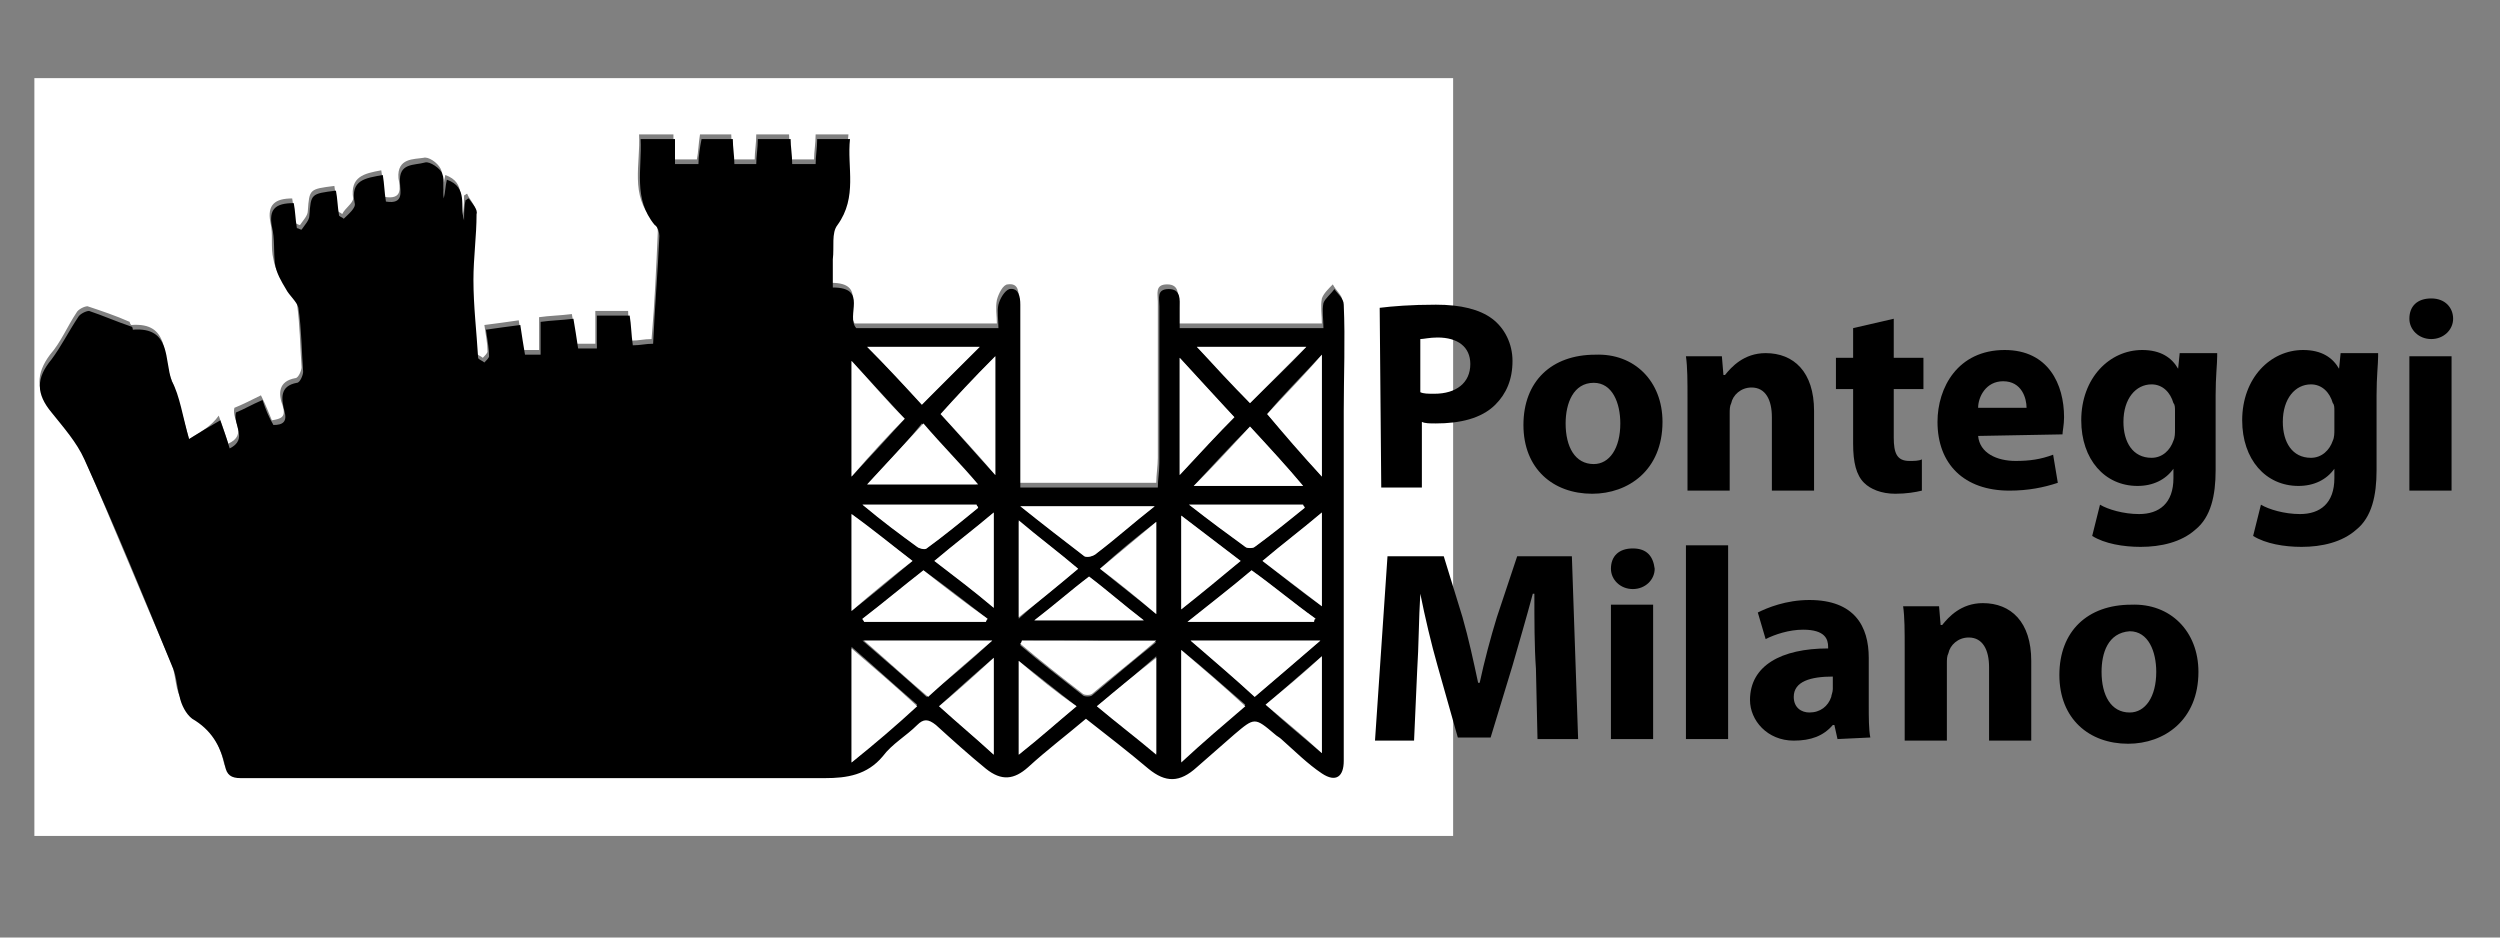 <?xml version="1.0" encoding="utf-8"?>
<!-- Generator: Adobe Illustrator 24.1.2, SVG Export Plug-In . SVG Version: 6.00 Build 0)  -->
<svg version="1.1" id="Livello_1" xmlns="http://www.w3.org/2000/svg" xmlns:xlink="http://www.w3.org/1999/xlink" x="0px" y="0px"
	 viewBox="0 0 160 60" style="enable-background:new 0 0 160 60;" xml:space="preserve">
<rect x="0" y="0" width="160" height="60" fill="#808080" stroke="none"/>
<style type="text/css">
	.st0{fill:#FFFFFF;}
</style>
<g id="XMLID_10_">
	<g id="XMLID_5_">
		<path id="XMLID_68_" class="st0" d="M2.2,53.5c0-16.2,0-32.3,0-48.5C32.5,5,62.8,5,93,5c0,16.2,0,32.3,0,48.5
			C62.8,53.5,32.5,53.5,2.2,53.5z M12.1,28.1c-0.4-1.4-0.7-2.7-1.2-4s0-3.5-2.5-3.3c0,0-0.1-0.1-0.1-0.2c-0.9-0.4-1.8-0.7-2.7-1
			c-0.2,0-0.6,0.2-0.7,0.4c-0.6,0.9-1,1.9-1.7,2.7c-0.9,1.2-0.9,2.3,0,3.4C4,27,4.8,28,5.3,29.1c1.9,4.4,3.7,8.8,5.6,13.2
			c0.3,0.6,0.3,1.4,0.5,2c0.2,0.5,0.4,1.2,0.8,1.4c1.2,0.7,1.8,1.8,2.1,3c0.1,0.6,0.4,0.8,1,0.8c12.5,0,24.9,0,37.4,0
			c1.5,0,2.7-0.3,3.7-1.4c0.7-0.7,1.5-1.3,2.2-2c0.4-0.4,0.8-0.5,1.2,0c1,0.9,2.1,1.8,3.2,2.8c1,0.9,1.8,0.8,2.7-0.1
			c1.2-1.1,2.4-2.1,3.7-3.1c1.4,1.1,2.7,2.1,4,3.2c1.1,0.9,2,0.9,3.1-0.1c0.8-0.7,1.6-1.4,2.4-2.1c1.3-1.1,1.3-1.1,2.6,0
			c0.1,0.1,0.3,0.2,0.4,0.3c0.9,0.7,1.7,1.5,2.6,2.2c0.9,0.6,1.4,0.3,1.4-0.8c0-7.5,0-14.9,0-22.4c0-2.3,0-4.5,0-6.8
			c0-0.3-0.4-0.6-0.6-1c-0.3,0.3-0.6,0.6-0.7,0.9c-0.1,0.5,0,1.1,0,1.6c-3.2,0-6.2,0-9.2,0c0-0.5,0-0.9,0-1.3c0-0.5,0.1-1.2-0.7-1.2
			c-0.8,0-0.6,0.6-0.6,1.1c0,3.3,0,6.6,0,10c0,0.5-0.1,1.1-0.1,1.6c-3,0-5.9,0-8.8,0c0-0.4,0-0.8,0-1.2c0-3.5,0-7,0-10.5
			c0-0.5,0-1.1-0.7-1c-0.3,0-0.6,0.6-0.7,1c-0.1,0.5,0,1,0,1.5c-3.1,0-6.1,0-9.1,0c-0.6-0.8,0.8-2.6-1.5-2.6c0-0.6,0-1.2,0-1.8
			c0-0.7-0.1-1.7,0.3-2.2c1.3-1.8,0.6-3.7,0.8-5.5c-0.8,0-1.4,0-2.1,0c0,0.6-0.1,1.1-0.1,1.6c-0.5,0-1,0-1.5,0
			c0-0.6-0.1-1.1-0.1-1.6c-0.7,0-1.4,0-2.1,0c0,0.6-0.1,1.1-0.1,1.6c-0.5,0-0.9,0-1.4,0c0-0.6-0.1-1.1-0.1-1.6c-0.7,0-1.4,0-2,0
			c-0.1,0.6-0.1,1.1-0.2,1.6c-0.5,0-0.9,0-1.5,0c0-0.6,0-1.1,0-1.6c-0.8,0-1.4,0-2.2,0c0.1,1.9-0.6,3.9,0.9,5.5
			c0.2,0.2,0.3,0.5,0.3,0.7c-0.1,2.3-0.2,4.6-0.4,6.9c-0.5,0-0.8,0.1-1.3,0.1c-0.1-0.7-0.2-1.3-0.2-1.9c-0.7,0-1.4,0-2.1,0
			c0,0.7,0,1.4,0,2.1c-0.5,0-0.8,0-1.2,0c-0.1-0.7-0.2-1.3-0.3-1.9c-0.8,0.1-1.4,0.1-2.1,0.2c0,0.8,0,1.4,0,2.1c-0.4,0-0.7,0-1,0
			c-0.1-0.6-0.2-1.2-0.3-1.9c-0.7,0.1-1.4,0.2-2.2,0.3c0.1,0.7,0.2,1.2,0.2,1.7c0,0.1-0.2,0.3-0.3,0.4c-0.1-0.1-0.4-0.2-0.4-0.3
			c-0.1-1.7-0.3-3.3-0.3-5c0-1.4,0.2-2.8,0.2-4.2c0-0.3-0.4-0.7-0.5-1c-0.1,0-0.1,0.1-0.2,0.1c0,0.4,0,0.9-0.1,1.3
			c-0.3-0.9,0.3-2.1-1.1-2.6c-0.1,0.4-0.1,0.8-0.2,1.2c-0.1-0.6,0.1-1.2-0.1-1.6c-0.2-0.4-0.8-0.8-1.1-0.7c-0.6,0.1-1.7,0-1.6,1.3
			c0.1,0.6,0.3,1.4-0.9,1.2c-0.1-0.6-0.1-1.2-0.2-1.7c-1.1,0.2-2,0.4-1.8,1.8c0,0.3-0.5,0.6-0.7,1c-0.1-0.1-0.2-0.1-0.3-0.2
			c-0.1-0.5-0.1-1-0.2-1.6c-1.6,0.2-1.6,0.2-1.7,1.6c0,0.3-0.3,0.6-0.5,0.9c-0.1,0-0.2-0.1-0.3-0.1c-0.1-0.5-0.1-1.1-0.2-1.6
			c-1.1,0-1.6,0.4-1.4,1.5c0.2,0.8,0,1.6,0.2,2.4c0.1,0.6,0.4,1.1,0.7,1.6c0.2,0.4,0.8,0.8,0.8,1.2c0.2,1.4,0.2,2.7,0.3,4.1
			c0,0.2-0.2,0.7-0.4,0.7c-1.1,0.2-1.1,1-0.8,1.8c0.2,0.7-0.1,0.8-0.7,0.9c-0.2-0.5-0.4-1-0.7-1.6c-0.6,0.3-1.2,0.6-1.7,0.8
			c-0.2,0.8,0.9,1.7-0.4,2.3c-0.2-0.7-0.4-1.2-0.6-1.8C13.5,27.3,12.9,27.6,12.1,28.1z"/>
		<path id="XMLID_37_" d="M12.1,28.1c0.8-0.5,1.3-0.8,2-1.2c0.2,0.6,0.4,1.1,0.6,1.8c1.2-0.6,0.2-1.5,0.4-2.3c0.5-0.2,1-0.5,1.7-0.8
			c0.2,0.6,0.4,1.1,0.7,1.6c0.6,0,0.9-0.2,0.7-0.9c-0.2-0.8-0.3-1.6,0.8-1.8c0.2,0,0.4-0.5,0.4-0.7c-0.1-1.4-0.1-2.7-0.3-4.1
			c-0.1-0.4-0.6-0.8-0.8-1.2c-0.3-0.5-0.6-1-0.7-1.6c-0.1-0.8,0-1.6-0.2-2.4c-0.2-1.1,0.2-1.5,1.4-1.5c0.1,0.5,0.1,1,0.2,1.6
			c0.1,0,0.2,0.1,0.3,0.1c0.2-0.3,0.5-0.6,0.5-0.9c0.1-1.4,0.1-1.4,1.7-1.6c0.1,0.5,0.1,1,0.2,1.6c0.1,0.1,0.2,0.1,0.3,0.2
			c0.3-0.3,0.8-0.7,0.7-1c-0.3-1.5,0.7-1.6,1.8-1.8c0.1,0.6,0.1,1.1,0.2,1.7c1.2,0.2,0.9-0.7,0.9-1.2c-0.1-1.3,0.9-1.1,1.6-1.3
			c0.3-0.1,1,0.4,1.1,0.7c0.2,0.5,0,1.1,0.1,1.6c0.1-0.4,0.1-0.8,0.2-1.2c1.4,0.5,0.8,1.7,1.1,2.6c0-0.4,0-0.9,0.1-1.3
			c0.1,0,0.1-0.1,0.2-0.1c0.2,0.3,0.6,0.7,0.5,1c0,1.4-0.2,2.8-0.2,4.2c0,1.7,0.2,3.3,0.3,5c0,0.1,0.3,0.2,0.4,0.3
			c0.1-0.1,0.3-0.3,0.3-0.4c0-0.5-0.1-1-0.2-1.7c0.7-0.1,1.4-0.2,2.2-0.3c0.1,0.7,0.2,1.3,0.3,1.9c0.3,0,0.6,0,1,0
			c0-0.7,0-1.4,0-2.1c0.7-0.1,1.3-0.1,2.1-0.2c0.1,0.6,0.2,1.2,0.3,1.9c0.4,0,0.8,0,1.2,0c0-0.7,0-1.4,0-2.1c0.7,0,1.4,0,2.1,0
			c0.1,0.6,0.1,1.2,0.2,1.9c0.5,0,0.8-0.1,1.3-0.1c0.1-2.3,0.3-4.6,0.4-6.9c0-0.2-0.1-0.6-0.3-0.7c-1.4-1.7-0.8-3.6-0.9-5.5
			c0.8,0,1.4,0,2.2,0c0,0.5,0,1.1,0,1.6c0.5,0,1,0,1.5,0c0-0.5,0.1-1.1,0.2-1.6c0.7,0,1.3,0,2,0c0,0.5,0.1,1.1,0.1,1.6
			c0.5,0,0.9,0,1.4,0c0-0.5,0.1-1,0.1-1.6c0.7,0,1.3,0,2.1,0c0,0.5,0.1,1,0.1,1.6c0.5,0,0.9,0,1.5,0c0-0.5,0.1-1,0.1-1.6
			c0.7,0,1.3,0,2.1,0c-0.2,1.8,0.5,3.7-0.8,5.5c-0.4,0.5-0.2,1.4-0.3,2.2c0,0.6,0,1.2,0,1.8c2.3,0,0.8,1.8,1.5,2.6c3,0,5.9,0,9.1,0
			c0-0.5-0.1-1.1,0-1.5s0.4-0.9,0.7-1c0.6-0.1,0.7,0.5,0.7,1c0,3.5,0,7,0,10.5c0,0.4,0,0.7,0,1.2c3,0,5.8,0,8.8,0
			c0-0.5,0.1-1,0.1-1.6c0-3.3,0-6.6,0-10c0-0.5-0.2-1.1,0.6-1.1c0.8,0,0.7,0.7,0.7,1.2c0,0.4,0,0.8,0,1.3c3.1,0,6.1,0,9.2,0
			c0-0.6-0.1-1.1,0-1.6c0.1-0.3,0.5-0.6,0.7-0.9c0.2,0.3,0.6,0.6,0.6,1c0.1,2.3,0,4.5,0,6.8c0,7.5,0,14.9,0,22.4
			c0,1-0.5,1.4-1.4,0.8c-0.9-0.6-1.7-1.4-2.6-2.2c-0.1-0.1-0.3-0.2-0.4-0.3c-1.3-1.1-1.3-1.1-2.6,0c-0.8,0.7-1.6,1.4-2.4,2.1
			c-1.1,1-2,1-3.1,0.1c-1.3-1.1-2.6-2.1-4-3.2c-1.3,1.1-2.5,2-3.7,3.1c-0.9,0.8-1.7,0.9-2.7,0.1c-1.1-0.9-2.1-1.8-3.2-2.8
			c-0.5-0.4-0.8-0.4-1.2,0c-0.7,0.7-1.6,1.2-2.2,2c-1,1.2-2.3,1.4-3.7,1.4c-12.5,0-24.9,0-37.4,0c-0.6,0-0.9-0.2-1-0.8
			c-0.3-1.3-0.9-2.3-2.1-3c-0.4-0.3-0.7-0.9-0.8-1.4c-0.2-0.7-0.2-1.4-0.5-2c-1.8-4.4-3.6-8.8-5.6-13.2c-0.5-1.1-1.3-2-2.1-3
			c-1-1.2-1-2.2,0-3.4c0.6-0.8,1.1-1.8,1.7-2.7c0.1-0.2,0.5-0.4,0.7-0.4c0.9,0.3,1.8,0.7,2.7,1c0.1,0,0.1,0.2,0.1,0.2
			c2.5-0.2,2,2,2.5,3.3C11.5,25.3,11.7,26.7,12.1,28.1z M65.4,41c0,0.1-0.1,0.2-0.1,0.3c1.3,1.1,2.6,2.1,4,3.2
			c0.1,0.1,0.5,0.1,0.6,0c1.3-1.1,2.6-2.2,4.1-3.4C70.9,41,68.2,41,65.4,41z M54.5,48.8c1.5-1.3,2.8-2.4,4.2-3.7
			c-1.4-1.2-2.7-2.4-4.2-3.7C54.5,44,54.5,46.3,54.5,48.8z M54.5,30.5c1.4-1.5,2.6-2.8,3.4-3.7c-1.1-1.2-2.3-2.5-3.4-3.7
			C54.5,25.4,54.5,27.8,54.5,30.5z M75.5,30.4c1.3-1.4,2.5-2.7,3.5-3.7c-1.1-1.1-2.2-2.4-3.5-3.8C75.5,25.4,75.5,27.8,75.5,30.4z
			 M59,25.9c1.2-1.3,2.5-2.5,3.7-3.7c-2.4,0-4.8,0-7.2,0C56.7,23.4,57.9,24.7,59,25.9z M76.6,22.2c1.2,1.2,2.4,2.5,3.4,3.6
			c1.2-1.2,2.5-2.4,3.6-3.6C81.3,22.2,78.8,22.2,76.6,22.2z M55.5,31c2.3,0,4.8,0,7,0c-1.1-1.2-2.2-2.5-3.5-3.9
			C57.8,28.6,56.6,29.8,55.5,31z M76.4,31.1c2.5,0,4.9,0,7,0c-1-1.2-2.2-2.5-3.4-3.8C78.7,28.6,77.6,29.8,76.4,31.1z M63.7,22.8
			c-1.4,1.4-2.6,2.7-3.5,3.7c1.1,1.2,2.2,2.5,3.5,3.9C63.7,27.8,63.7,25.4,63.7,22.8z M81.1,26.5c1.1,1.2,2.2,2.5,3.5,4
			c0-2.7,0-5.1,0-7.8C83.2,24.2,82,25.4,81.1,26.5z M75.6,41.6c0,2.4,0,4.7,0,7.1c1.4-1.2,2.7-2.4,4.1-3.6
			C78.3,43.9,77.1,42.8,75.6,41.6z M63.5,41c-2.9,0-5.4,0-8.3,0c1.5,1.3,2.8,2.4,4.1,3.6C60.8,43.4,62.1,42.3,63.5,41z M76.2,41
			c1.5,1.3,2.8,2.4,4.1,3.6c1.4-1.2,2.7-2.3,4.2-3.6C81.7,41,79.1,41,76.2,41z M73.9,32.4c-2.9,0-5.6,0-8.6,0
			c1.5,1.2,2.8,2.2,4.1,3.2c0.1,0.1,0.6,0,0.8-0.2C71.4,34.4,72.5,33.5,73.9,32.4z M63.1,39.8c0-0.1,0.1-0.1,0.1-0.2
			c-1.3-1-2.7-2.1-4.1-3.1c-1.3,1.1-2.6,2.1-3.9,3.1c0,0.1,0.1,0.1,0.1,0.2C57.9,39.8,60.5,39.8,63.1,39.8z M84.1,39.8
			c0-0.1,0.1-0.2,0.1-0.2c-1.4-1-2.7-2.1-4.1-3.1c-1.3,1.1-2.6,2.1-4.1,3.3C78.9,39.8,81.5,39.8,84.1,39.8z M70.2,45.2
			c1.3,1,2.5,2,3.8,3c0-2.1,0-4,0-6.2C72.6,43.2,71.5,44.2,70.2,45.2z M54.5,39.1c1.4-1.1,2.6-2.1,3.9-3.2c-1.3-1-2.5-1.9-3.9-3
			C54.5,35,54.5,36.9,54.5,39.1z M69,36.4c-1.3-1.1-2.5-2-3.8-3c0,2.1,0,4,0,6.2C66.5,38.4,67.7,37.5,69,36.4z M59.8,35.9
			c1.3,1,2.5,1.9,3.8,3c0-2.1,0-4,0-6.1C62.3,33.9,61.1,34.8,59.8,35.9z M84.6,38.8c0-2.1,0-4,0-6c-1.3,1.1-2.5,2-3.8,3.1
			C82.1,36.9,83.2,37.8,84.6,38.8z M65.2,42.3c0,2.1,0,3.9,0,6c1.3-1.1,2.5-2.1,3.7-3.1C67.6,44.2,66.5,43.3,65.2,42.3z M75.6,33
			c0,2.1,0,3.9,0,6c1.3-1.1,2.5-2.1,3.8-3.1C78.1,34.9,76.9,34,75.6,33z M55.2,32.3c1.3,1,2.4,1.9,3.5,2.7c0.2,0.1,0.5,0.2,0.6,0.1
			c1.1-0.8,2.2-1.7,3.3-2.6c0-0.1-0.1-0.1-0.1-0.2C60.1,32.3,57.8,32.3,55.2,32.3z M76.1,32.3c1.3,1,2.5,1.9,3.6,2.7
			c0.1,0.1,0.5,0.1,0.6,0c1.1-0.8,2.1-1.7,3.2-2.5c0-0.1-0.1-0.1-0.1-0.2C81.1,32.3,78.8,32.3,76.1,32.3z M63.6,48.3
			c0-2.1,0-4.1,0-6.2c-1.3,1.1-2.4,2.1-3.5,3.1C61.3,46.2,62.4,47.2,63.6,48.3z M84.6,42c-1.3,1.1-2.4,2.1-3.6,3.1
			c1.2,1.1,2.3,2,3.6,3.1C84.6,46.1,84.6,44.2,84.6,42z M70.4,36.4c1.2,1,2.4,1.9,3.6,2.9c0-2.1,0-3.9,0-5.9
			C72.7,34.4,71.6,35.3,70.4,36.4z M66.2,39.7c2.5,0,4.6,0,7,0c-1.3-1-2.4-1.9-3.5-2.8C68.6,37.8,67.5,38.7,66.2,39.7z"/>
		<path id="XMLID_36_" class="st0" d="M65.4,41c2.8,0,5.5,0,8.6,0c-1.5,1.3-2.8,2.3-4.1,3.4c-0.1,0.1-0.5,0.1-0.6,0
			c-1.3-1-2.7-2.1-4-3.2C65.3,41.2,65.4,41.1,65.4,41z"/>
		<path id="XMLID_35_" class="st0" d="M54.5,48.8c0-2.5,0-4.8,0-7.3c1.5,1.3,2.8,2.4,4.2,3.7C57.4,46.4,56,47.6,54.5,48.8z"/>
		<path id="XMLID_34_" class="st0" d="M54.5,30.5c0-2.6,0-5.1,0-7.4c1.2,1.3,2.3,2.6,3.4,3.7C57,27.7,55.8,29,54.5,30.5z"/>
		<path id="XMLID_33_" class="st0" d="M75.5,30.4c0-2.6,0-5,0-7.5c1.2,1.3,2.4,2.6,3.5,3.8C78,27.7,76.8,29,75.5,30.4z"/>
		<path id="XMLID_31_" class="st0" d="M59,25.9c-1.1-1.2-2.3-2.5-3.5-3.7c2.3,0,4.8,0,7.2,0C61.5,23.4,60.3,24.6,59,25.9z"/>
		<path id="XMLID_30_" class="st0" d="M76.6,22.2c2.3,0,4.7,0,7,0c-1.2,1.2-2.4,2.4-3.6,3.6C78.9,24.7,77.7,23.4,76.6,22.2z"/>
		<path id="XMLID_29_" class="st0" d="M55.5,31c1.1-1.2,2.3-2.5,3.6-3.9c1.2,1.4,2.4,2.6,3.5,3.9C60.3,31,57.9,31,55.5,31z"/>
		<path id="XMLID_28_" class="st0" d="M76.4,31.1c1.2-1.2,2.4-2.5,3.6-3.8c1.2,1.3,2.4,2.6,3.4,3.8C81.3,31.1,78.8,31.1,76.4,31.1z"
			/>
		<path id="XMLID_27_" class="st0" d="M63.7,22.8c0,2.7,0,5,0,7.6c-1.2-1.4-2.4-2.7-3.5-3.9C61.1,25.5,62.3,24.2,63.7,22.8z"/>
		<path id="XMLID_26_" class="st0" d="M81.1,26.5c1-1.1,2.2-2.3,3.5-3.8c0,2.7,0,5.1,0,7.8C83.3,29.1,82.1,27.7,81.1,26.5z"/>
		<path id="XMLID_25_" class="st0" d="M75.6,41.6c1.4,1.2,2.7,2.3,4.1,3.6c-1.4,1.2-2.7,2.3-4.1,3.6C75.6,46.3,75.6,44,75.6,41.6z"
			/>
		<path id="XMLID_24_" class="st0" d="M63.5,41c-1.5,1.3-2.8,2.4-4.1,3.6c-1.3-1.1-2.6-2.3-4.1-3.6C58.1,41,60.7,41,63.5,41z"/>
		<path id="XMLID_23_" class="st0" d="M76.2,41c2.9,0,5.4,0,8.3,0c-1.5,1.3-2.8,2.4-4.2,3.6C79,43.4,77.7,42.3,76.2,41z"/>
		<path id="XMLID_22_" class="st0" d="M73.9,32.4c-1.4,1.1-2.5,2.1-3.7,3c-0.2,0.2-0.6,0.3-0.8,0.2c-1.3-1-2.6-2-4.1-3.2
			C68.3,32.4,71,32.4,73.9,32.4z"/>
		<path id="XMLID_21_" class="st0" d="M63.1,39.8c-2.6,0-5.2,0-7.8,0c0-0.1-0.1-0.1-0.1-0.2c1.3-1,2.6-2.1,3.9-3.1
			c1.4,1.1,2.7,2.1,4.1,3.1C63.2,39.6,63.1,39.7,63.1,39.8z"/>
		<path id="XMLID_20_" class="st0" d="M84.1,39.8c-2.6,0-5.2,0-8.1,0c1.5-1.2,2.8-2.2,4.1-3.3c1.4,1,2.7,2.1,4.1,3.1
			C84.1,39.6,84.1,39.7,84.1,39.8z"/>
		<path id="XMLID_19_" class="st0" d="M70.2,45.2c1.3-1.1,2.4-2,3.8-3.1c0,2.1,0,4.1,0,6.2C72.7,47.2,71.5,46.3,70.2,45.2z"/>
		<path id="XMLID_18_" class="st0" d="M54.5,39.1c0-2.2,0-4,0-6.2c1.4,1,2.6,2,3.9,3C57.1,36.9,55.9,37.9,54.5,39.1z"/>
		<path id="XMLID_17_" class="st0" d="M69,36.4c-1.3,1.1-2.4,2-3.8,3.1c0-2.1,0-4,0-6.2C66.5,34.4,67.7,35.3,69,36.4z"/>
		<path id="XMLID_16_" class="st0" d="M59.8,35.9c1.3-1.1,2.5-2,3.8-3.1c0,2.1,0,4,0,6.1C62.3,37.8,61.1,36.9,59.8,35.9z"/>
		<path id="XMLID_15_" class="st0" d="M84.6,38.8c-1.3-1-2.5-1.9-3.8-2.9c1.3-1.1,2.5-2,3.8-3.1C84.6,34.8,84.6,36.7,84.6,38.8z"/>
		<path id="XMLID_14_" class="st0" d="M65.2,42.3c1.3,1.1,2.4,2,3.7,2.9c-1.2,1-2.3,2-3.7,3.1C65.2,46.2,65.2,44.4,65.2,42.3z"/>
		<path id="XMLID_13_" class="st0" d="M75.6,33c1.3,1,2.5,1.9,3.8,2.9c-1.2,1-2.4,2-3.8,3.1C75.6,36.9,75.6,35.1,75.6,33z"/>
		<path id="XMLID_12_" class="st0" d="M55.2,32.3c2.6,0,5,0,7.3,0c0,0.1,0.1,0.1,0.1,0.2c-1.1,0.9-2.2,1.8-3.3,2.6
			c-0.1,0.1-0.5,0-0.6-0.1C57.6,34.2,56.5,33.4,55.2,32.3z"/>
		<path id="XMLID_11_" class="st0" d="M76.1,32.3c2.7,0,5,0,7.3,0c0,0.1,0.1,0.1,0.1,0.2c-1.1,0.9-2.1,1.7-3.2,2.5
			c-0.1,0.1-0.5,0.1-0.6,0C78.6,34.2,77.5,33.4,76.1,32.3z"/>
		<path id="XMLID_9_" class="st0" d="M63.6,48.3c-1.2-1.1-2.3-2-3.5-3.1c1.2-1,2.3-2,3.5-3.1C63.6,44.2,63.6,46.1,63.6,48.3z"/>
		<path id="XMLID_8_" class="st0" d="M84.6,42c0,2.2,0,4.1,0,6.2c-1.2-1.1-2.3-2-3.6-3.1C82.2,44.1,83.3,43.2,84.6,42z"/>
		<path id="XMLID_7_" class="st0" d="M70.4,36.4c1.2-1,2.4-2,3.6-3c0,2,0,3.9,0,5.9C72.7,38.2,71.6,37.3,70.4,36.4z"/>
		<path id="XMLID_6_" class="st0" d="M66.2,39.7c1.3-1,2.3-1.9,3.5-2.8c1.2,0.9,2.2,1.8,3.5,2.8C70.8,39.7,68.7,39.7,66.2,39.7z"/>
	</g>
</g>
<g id="XMLID_1_">
	<path id="XMLID_186_" d="M88.3,19.7c0.8-0.1,2-0.2,3.6-0.2s2.8,0.3,3.6,0.9c0.8,0.6,1.3,1.6,1.3,2.7c0,1.2-0.4,2.1-1.1,2.8
		c-0.9,0.9-2.3,1.2-3.8,1.2c-0.4,0-0.7,0-0.9-0.1v4.2h-2.6L88.3,19.7L88.3,19.7z M90.9,25.1c0.2,0.1,0.5,0.1,0.9,0.1
		c1.4,0,2.3-0.7,2.3-1.9c0-1.1-0.8-1.7-2.1-1.7c-0.5,0-0.9,0.1-1.1,0.1C90.9,21.7,90.9,25.1,90.9,25.1z"/>
	<path id="XMLID_189_" d="M106.4,27c0,3.1-2.2,4.6-4.5,4.6c-2.5,0-4.4-1.6-4.4-4.4s1.8-4.5,4.6-4.5C104.6,22.6,106.4,24.4,106.4,27z
		 M100.2,27.1c0,1.5,0.6,2.6,1.8,2.6c1,0,1.7-1,1.7-2.6c0-1.3-0.5-2.6-1.7-2.6C100.7,24.5,100.2,25.8,100.2,27.1z"/>
	<path id="XMLID_192_" d="M108,25.5c0-1.1,0-2-0.1-2.7h2.3l0.1,1.2h0.1c0.4-0.5,1.2-1.4,2.6-1.4c1.8,0,3.1,1.2,3.1,3.7v5.1h-2.7
		v-4.7c0-1.1-0.4-1.9-1.3-1.9c-0.7,0-1.2,0.5-1.3,1c-0.1,0.2-0.1,0.4-0.1,0.7v4.9H108V25.5z"/>
	<path id="XMLID_194_" d="M121.2,20.4v2.5h1.9v2h-1.9V28c0,1,0.2,1.5,1,1.5c0.3,0,0.6,0,0.8-0.1v2c-0.4,0.1-1,0.2-1.7,0.2
		c-0.9,0-1.6-0.3-2-0.7c-0.5-0.5-0.7-1.3-0.7-2.5v-3.5h-1.1v-2h1.1V21L121.2,20.4z"/>
	<path id="XMLID_196_" d="M126.6,27.9c0.1,1.1,1.2,1.6,2.4,1.6c0.9,0,1.6-0.1,2.4-0.4l0.3,1.8c-0.9,0.3-1.9,0.5-3.1,0.5
		c-2.9,0-4.6-1.7-4.6-4.4c0-2.2,1.3-4.6,4.3-4.6c2.8,0,3.8,2.2,3.8,4.3c0,0.5-0.1,0.9-0.1,1.1L126.6,27.9L126.6,27.9z M129.7,26.1
		c0-0.6-0.3-1.7-1.5-1.7c-1.1,0-1.6,1-1.6,1.7H129.7z"/>
	<path id="XMLID_199_" d="M141.9,22.8c0,0.5-0.1,1.3-0.1,2.5v4.8c0,1.6-0.3,3-1.3,3.8c-0.9,0.8-2.2,1.1-3.5,1.1
		c-1.1,0-2.3-0.2-3.1-0.7l0.5-2c0.5,0.3,1.5,0.6,2.5,0.6c1.3,0,2.2-0.7,2.2-2.3V30l0,0c-0.5,0.7-1.3,1.1-2.3,1.1
		c-2.1,0-3.6-1.7-3.6-4.2c0-2.7,1.8-4.5,3.9-4.5c1.2,0,1.9,0.5,2.3,1.2l0,0l0.1-1h2.4V22.8z M139.2,26.3c0-0.2,0-0.4-0.1-0.5
		c-0.2-0.7-0.7-1.2-1.4-1.2c-1,0-1.8,0.9-1.8,2.4c0,1.3,0.6,2.3,1.8,2.3c0.7,0,1.2-0.5,1.4-1.1c0.1-0.2,0.1-0.5,0.1-0.7V26.3z"/>
	<path id="XMLID_202_" d="M152.2,22.8c0,0.5-0.1,1.3-0.1,2.5v4.8c0,1.6-0.3,3-1.3,3.8c-0.9,0.8-2.2,1.1-3.5,1.1
		c-1.1,0-2.3-0.2-3.1-0.7l0.5-2c0.5,0.3,1.5,0.6,2.5,0.6c1.3,0,2.2-0.7,2.2-2.3V30l0,0c-0.5,0.7-1.3,1.1-2.3,1.1
		c-2.1,0-3.6-1.7-3.6-4.2c0-2.7,1.8-4.5,3.9-4.5c1.2,0,1.9,0.5,2.3,1.2l0,0l0.1-1h2.4V22.8z M149.4,26.3c0-0.2,0-0.4-0.1-0.5
		c-0.2-0.7-0.7-1.2-1.4-1.2c-1,0-1.8,0.9-1.8,2.4c0,1.3,0.6,2.3,1.8,2.3c0.7,0,1.2-0.5,1.4-1.1c0.1-0.2,0.1-0.5,0.1-0.7V26.3z"/>
	<path id="XMLID_205_" d="M157,20.4c0,0.7-0.6,1.3-1.4,1.3c-0.8,0-1.4-0.6-1.4-1.3c0-0.8,0.5-1.3,1.4-1.3S157,19.7,157,20.4z
		 M154.2,31.4v-8.6h2.7v8.6H154.2z"/>
	<path id="XMLID_208_" d="M98.3,42.8c-0.1-1.4-0.1-3.1-0.1-4.8h-0.1c-0.4,1.5-0.9,3.2-1.3,4.6l-1.4,4.6h-2.1L92,42.6
		c-0.4-1.4-0.8-3.1-1.1-4.6l0,0c-0.1,1.6-0.1,3.4-0.2,4.9l-0.2,4.5H88l0.8-11.8h3.6l1.2,3.9c0.4,1.4,0.7,2.8,1,4.2h0.1
		c0.3-1.4,0.7-2.9,1.1-4.2l1.3-3.9h3.5l0.4,11.7h-2.6L98.3,42.8z"/>
	<path id="XMLID_210_" d="M105.9,36.4c0,0.7-0.6,1.3-1.4,1.3s-1.4-0.6-1.4-1.3c0-0.8,0.5-1.3,1.4-1.3S105.8,35.6,105.9,36.4z
		 M103.1,47.3v-8.6h2.7v8.6C105.8,47.3,103.1,47.3,103.1,47.3z"/>
	<path id="XMLID_213_" d="M107.9,34.9h2.7v12.4h-2.7V34.9z"/>
	<path id="XMLID_215_" d="M117.6,47.3l-0.2-0.9h-0.1c-0.6,0.7-1.4,1-2.5,1c-1.7,0-2.8-1.3-2.8-2.6c0-2.2,2-3.3,5-3.3v-0.1
		c0-0.5-0.2-1.1-1.6-1.1c-0.9,0-1.8,0.3-2.4,0.6l-0.5-1.7c0.6-0.3,1.8-0.8,3.3-0.8c2.9,0,3.8,1.7,3.8,3.7v3c0,0.8,0,1.6,0.1,2.1
		L117.6,47.3L117.6,47.3z M117.3,43.3c-1.4,0-2.5,0.3-2.5,1.3c0,0.7,0.5,1,1,1c0.7,0,1.2-0.4,1.4-1c0-0.1,0.1-0.3,0.1-0.5V43.3z"/>
	<path id="XMLID_218_" d="M121.9,41.5c0-1.1,0-2-0.1-2.7h2.3l0.1,1.2h0.1c0.4-0.5,1.2-1.4,2.6-1.4c1.8,0,3.1,1.2,3.1,3.7v5.1h-2.7
		v-4.7c0-1.1-0.4-1.9-1.3-1.9c-0.7,0-1.2,0.5-1.3,1c-0.1,0.2-0.1,0.4-0.1,0.7v4.9h-2.7V41.5z"/>
	<path id="XMLID_220_" d="M140.7,43c0,3.1-2.2,4.6-4.5,4.6c-2.5,0-4.4-1.6-4.4-4.4c0-2.8,1.8-4.5,4.6-4.5
		C138.9,38.6,140.7,40.4,140.7,43z M134.5,43c0,1.5,0.6,2.6,1.8,2.6c1,0,1.7-1,1.7-2.6c0-1.3-0.5-2.6-1.7-2.6
		C134.9,40.5,134.5,41.8,134.5,43z"/>
</g>
<g id="XMLID_151_">
</g>
<g id="XMLID_223_">
</g>
<g id="XMLID_224_">
</g>
<g id="XMLID_225_">
</g>
<g id="XMLID_226_">
</g>
<g id="XMLID_227_">
</g>
</svg>
